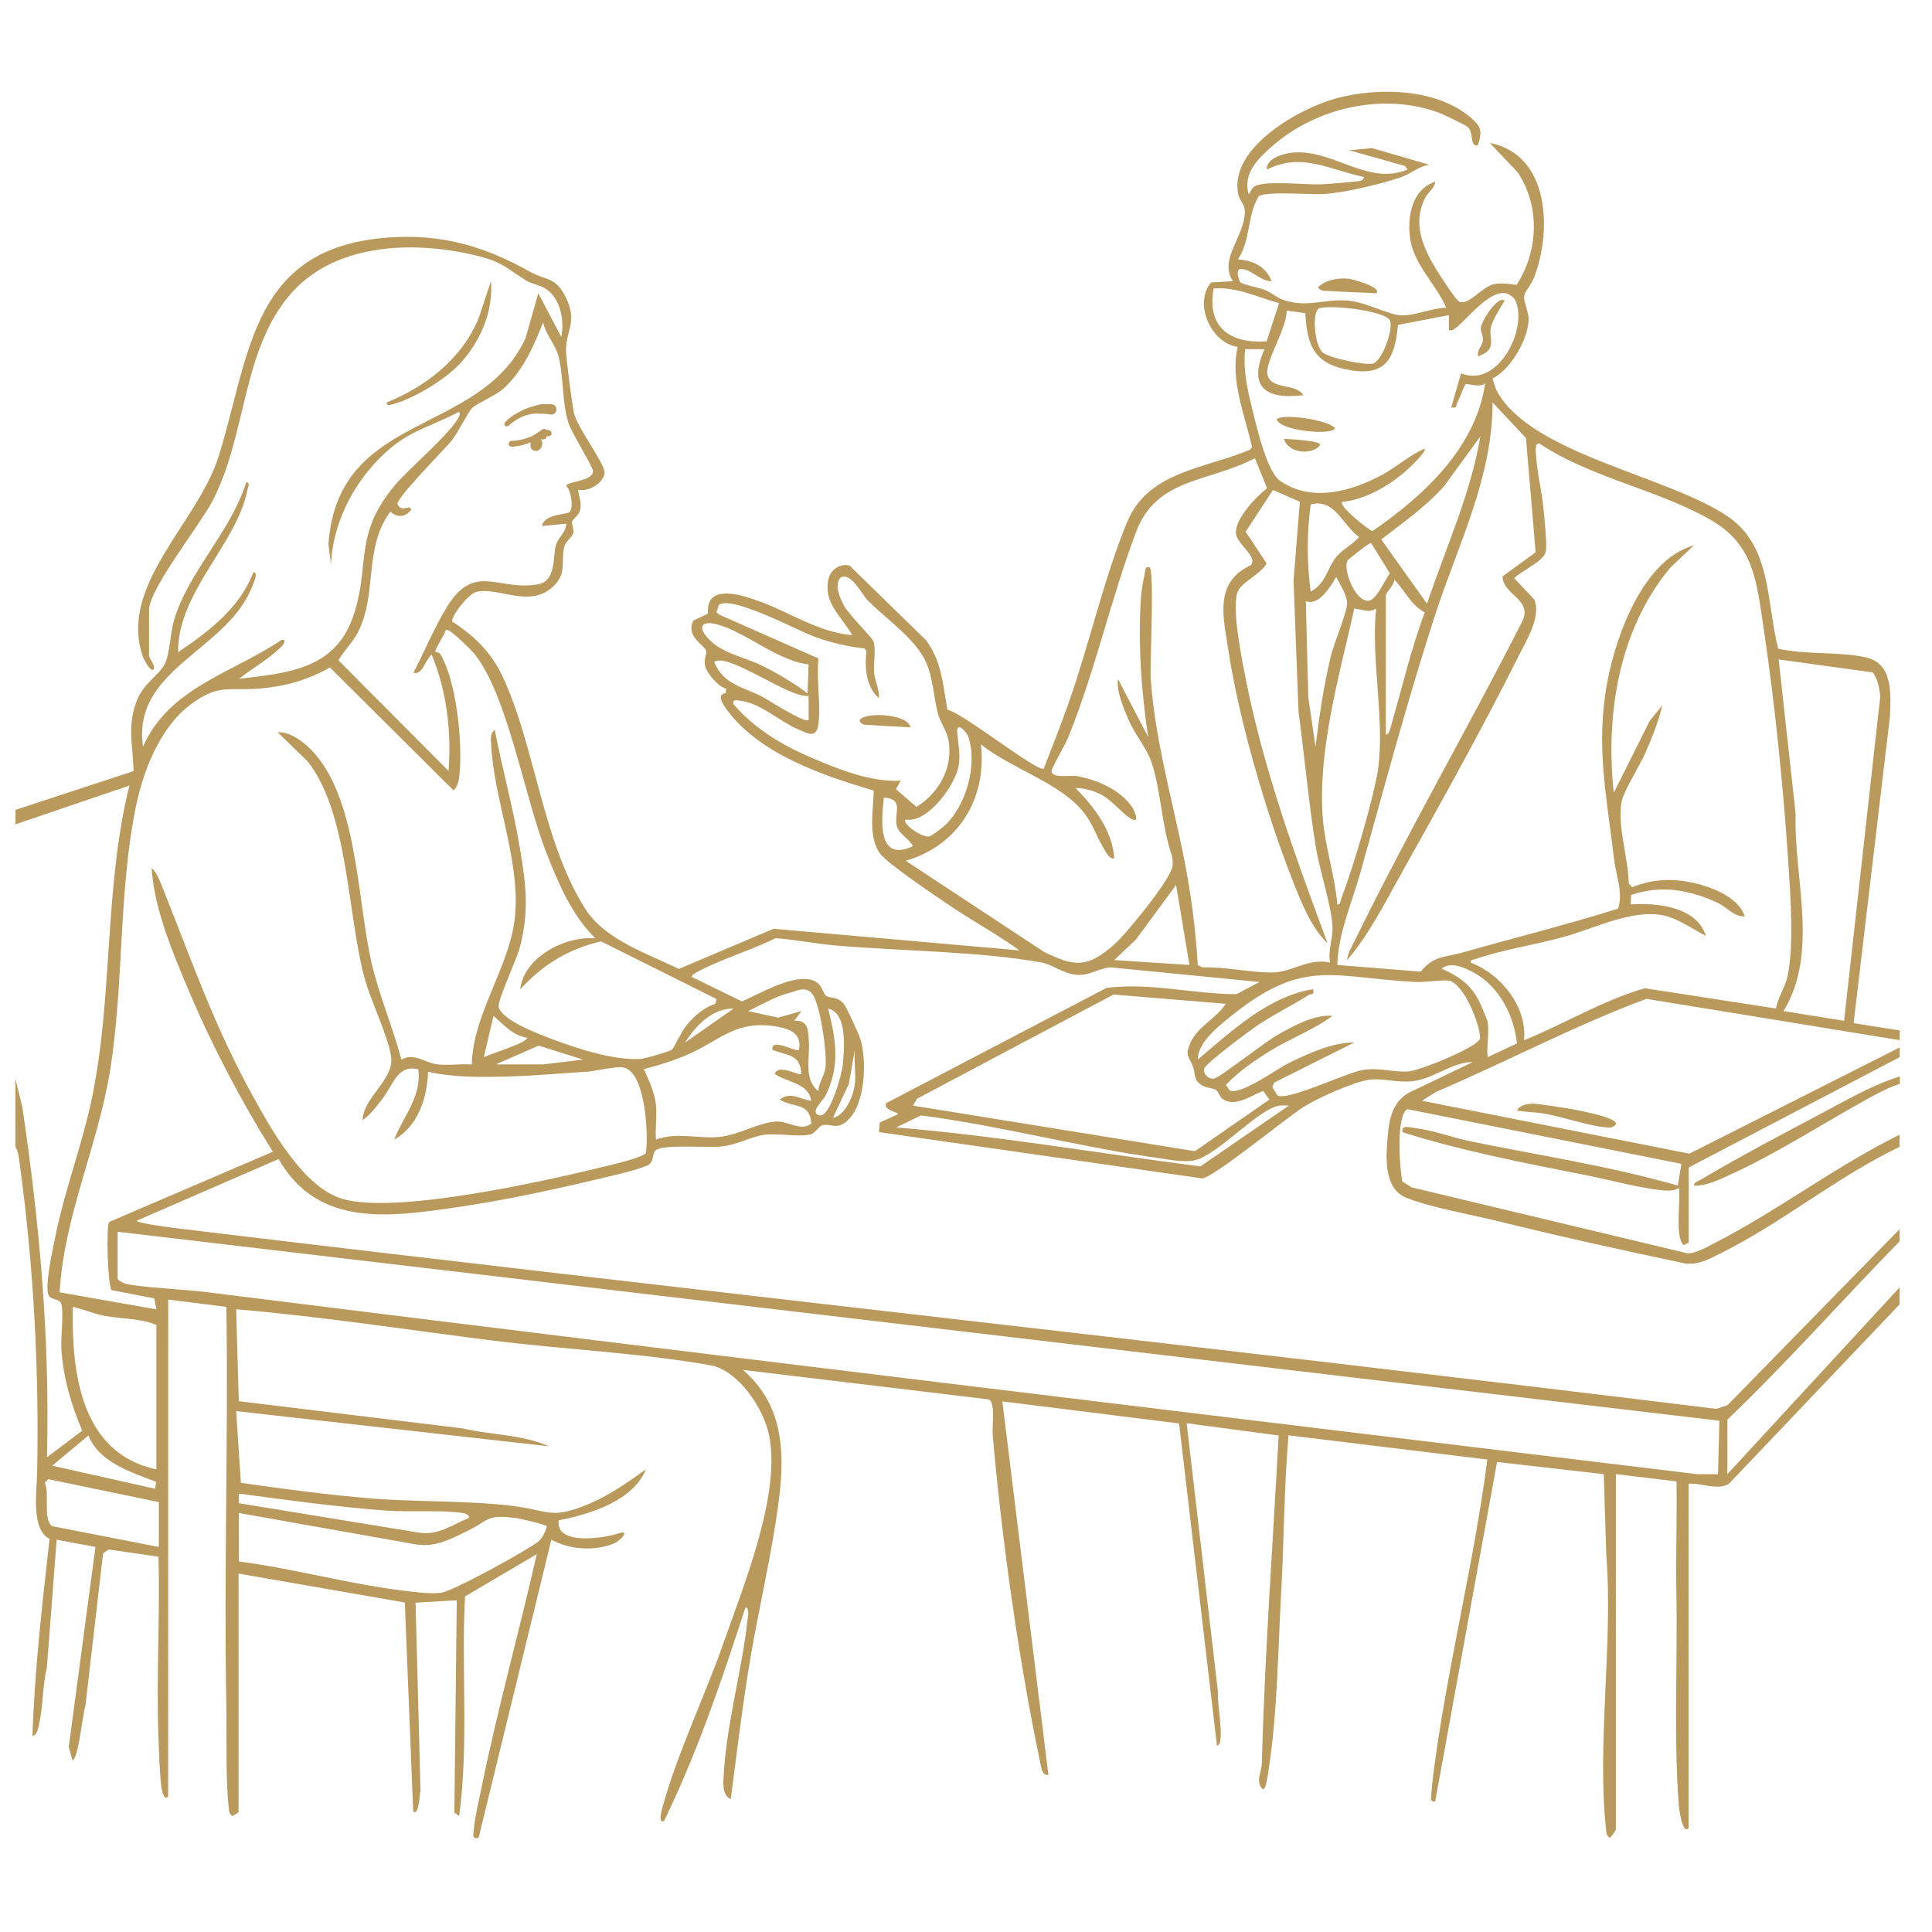 <?xml version="1.0" encoding="UTF-8"?> <svg xmlns="http://www.w3.org/2000/svg" id="Calque_1" width="500" height="500" viewBox="0 0 500 500"><path d="M4.08,209.57l30.47-10c-.07-6.53-1.66-10.97.61-17.59,1.77-5.16,5.79-6.93,7.46-10.11,1.29-2.44,1.49-8.26,2.42-11.38,3.77-12.61,14.76-22.98,18.65-35.63,1.17-.15.46,1.26.34,1.91-2.63,13.88-18.2,26.66-17.92,42.01,7.86-5.3,16.04-11.51,19.46-20.7,1.4.08.07,2.7-.15,3.3-6.32,17.11-31.32,21.45-28.41,41.87,6.71-15.3,23.09-19.05,35.79-27.6,1.69-.4.34,1.43.09,1.67-3.39,3.3-7.37,5.49-11.08,8.36,12.47-1.48,24.76-2.4,29.52-15.97,4.69-13.37-.13-21.09,10.95-34.23,3.71-4.4,14.59-13.46,16.63-17.89.15-.33.12-1.06-.3-.93-5.99,3.2-11.93,4.67-17.27,9.09-8.94,7.4-15.21,18.75-15.69,30.44l-.65-5.36c2.39-34.45,39.02-27.74,50.97-53.2l3.34-11.72,5.95,11.29c.84-4.13-.13-9.67-3.73-12.26-1.8-1.29-3.56-1.26-5.25-2.28-4.83-2.92-5.89-4.68-11.95-6.25-15.97-4.14-36.85-3.93-48.7,9.2-13.21,14.64-11.64,37.22-20.86,54.45-3.16,5.91-16.19,22.48-16.19,27.74v11.92c0,.59,1.55,2.36,1.25,3.45-.87,1.03-2.68-2.74-2.82-3.14-6.53-18.5,14.16-34.64,19.58-51.94,8.19-26.16,8.22-53.98,43.8-56.61,14.04-1.04,25.05,2.27,36.89,8.91,3.96,2.22,6.51,1.15,9.15,6.54,3.13,6.41,0,8.67.06,13.69.03,2.53,1.51,13.57,2.04,16.21.75,3.76,8.27,13.4,7.92,15.69-.4,2.61-4.24,4.84-6.81,4.22.11,1.84.95,3.23.51,5.19-.34,1.54-1.82,2.27-2.05,2.94-.27.79.42,1.86.3,2.81-.19,1.46-2.02,2.23-2.4,3.93-.87,3.89.82,6.78-2.93,10.25-6.16,5.71-14.43-.22-19.97,1.37-1.73.5-6.42,6.08-6.05,7.64,5.6,3.58,10.11,8,12.95,14.05,8.55,18.19,10.26,42.5,21.4,60.19,5.11,8.11,16.04,11.61,24.28,15.65l24.52-10.4,63.65,5.6c-5.84-4.2-12.19-7.62-18.14-11.66-3.51-2.38-16.03-10.78-17.96-13.41-3.17-4.31-1.72-11.31-1.61-16.28-13.12-3.9-29.39-9.36-37.91-20.76-1.08-1.44-2.97-4.22-.38-4.46l.07-1.19c-1.95-.31-4.88-3.97-5.37-5.64-.58-1.95.39-3.03.22-4.03-.27-1.54-5.46-3.74-3.32-7.92l3.79-1.83c-.66-8.24,9.44-4.61,14.09-2.85,7.57,2.86,14.72,7.7,23.23,8.46-2.73-4.89-7.58-8.3-6.14-14.61.53-2.33,3.18-4.21,5.53-3.33l19.7,19.24c4.13,5.57,4.36,11.44,5.54,18,3.79.64,23.41,16.31,24.93,15.22,2.14-5.52,4.33-11.02,6.31-16.6,5.38-15.13,9.3-32.91,15.36-47.39,5.43-12.95,20.13-13.64,31.69-18.53l.55-.67c-1.86-8.39-5.73-17.34-3.71-25.96-7.03-.95-11.45-11.4-6.89-16.67l5.65-.32c-3.8-5.55,3.07-11.59,3.09-17.96,0-2-1.36-2.88-1.7-4.45-2.59-12.04,15.87-22.42,25.58-24.97,10.79-2.83,25.63-2.54,34.54,5.01,2.75,2.34,3.12,3.66,1.86,7.23-2.22.25-.9-3.02-2.52-4.69-.55-.57-6.39-3.35-7.53-3.77-14.32-5.27-31.56-1.39-42.95,8.48-3.62,3.14-7.93,7.17-6.29,12.54.38.02.54-1.47,1.71-2.06,2.93-1.47,13.08-.26,17.14-.43,1.49-.06,9.87-.73,10.34-.96.29-.14.79-.81.62-.95-8.74-1.75-16.04-6.52-25.1-1.89-.27-2.73,3.86-4.04,6.01-4.33,10.76-1.46,19.77,8.66,30.38,4.33l-.62-.94-14.44-4.07,5.88-.57,14.82,4.32c-2.74.38-4.63,2.27-7.19,3.17-5.24,1.83-14.61,4.05-20.08,4.4-3.5.22-14.73-.79-16.86.55-3.07,4.92-2.02,11.55-5.44,16.36,3.98.25,7.25,1.84,8.78,5.65-2.92.04-5.14-3.01-7.83-3.15-1.69-.09-.73,2.72-.34,3.34.43.68,4.9,1.46,6.28,2.02,1.7.69,3.47,2.16,4.89,2.64,6.34,2.14,10.49-.36,16.76.18,4.75.41,10.43,3.7,13.81,3.81,3.64.12,7.88-1.95,11.61-1.95-2.74-6.39-8.61-11.23-9.42-18.5-.61-5.46.66-12.23,6.59-14.13-.14,1.62-1.98,2.83-2.67,4.24-2.74,5.63-1.3,10.63,1.4,15.86.9,1.74,6.45,10.58,7.54,10.99,2.39.92,5.86-3.95,8.92-4.58,2.05-.42,3.87-.04,5.86.19,5.63-8.77,6.14-20.39.24-29.16l-7.17-7.57c15.56,3.02,16.11,22.87,11.4,34.93-.53,1.37-2.32,3.63-2.49,4.43-.32,1.5,1.11,4.3,1.12,6.13.03,5.06-4.69,13.26-9.34,15.45.37,1.14.6,2.31,1.19,3.38,9.01,16.3,44.3,21.78,59.81,32.43,11.32,7.77,9.81,22.11,12.94,34.13,7.04,1.64,16.02.68,22.81,2.29,7.01,1.67,6.28,9.57,6.1,15.23l-9.41,79.39,11.93,1.89v2.51l-65.55-10.69c-18.51,6.87-36.2,16.31-54.43,24.07l-3.65,2.31,69.21,13.69,54.42-27.49v2.51l-54.6,28.55v19.45l-1.26.64c-2.39-1.63-.77-11.75-1.26-14.76-1.16.6-2.1.72-3.41.65-5.57-.32-14.66-2.81-20.56-3.97-15.95-3.14-32.07-6.25-47.56-11.12-.51-2.08,2.03-1.21,3.27-1.07,4.36.48,9.7,2.47,14.18,3.39,17.96,3.68,36.15,6.42,53.78,11.48l.93-5.63-70.92-14.15c-2.98,1.57-2.02,15.48-1.29,18.73l2.39,1.51,71.44,17.08c2.18.06,5.58-1.96,7.57-2.98,16.07-8.29,30.98-19.71,47.27-27.72v3.14c-15.99,7.62-30.8,19.94-46.65,27.72-2.92,1.43-5.46,2.88-8.91,2.44-16.08-3.4-32.18-6.92-48.13-10.88-6.87-1.7-17.89-3.63-24-6.12s-5.2-11.26-4.71-16.6c.42-4.58,1.6-8.82,6.06-10.88l15.89-7.63c-5.44.01-10,4.27-15.44,4.94-3.91.49-7.61-.76-11.05-.41-4.02.41-13.83,4.88-17.38,7.13-4.41,2.8-23.1,18.17-26.16,18.45l-83.66-11.98.23-2.48,4.74-2.17c0-.55-3.78-.9-3.14-2.82l57.08-29.85c11.29-1.44,22.4,1.6,33.63,1.63l5.93-3.16-38.63-3.8c-3.33.36-5.16,2.2-8.74,1.93-3.22-.24-6.36-2.67-8.83-3.13-15.73-2.93-36.85-3.01-53.31-4.43-5.21-.45-10.45-1.51-15.68-1.92-6.3,3.12-14.15,5.45-20.22,8.7-.42.22-1.75.97-1.44,1.37l12.91,6.3c4.6-1.89,15.14-8.38,19.69-4.69.97.79,1.56,2.92,2.08,3.25,1.18.75,2.72,0,4.57,2.02.68.75,3.8,7.61,4.24,8.94,1.83,5.55,1.4,16.65-2.91,21-3.06,3.09-4.55.92-6.87,1.56-1.17.32-1.56,2.07-3.29,2.4-3.36.64-8.22-.43-11.86.07-3.3.46-6.63,2.5-10.81,2.99-3.78.44-15.24-.69-17.17,1.03-1,.89-.27,2.8-1.9,3.75-2.24,1.31-12.53,3.54-15.77,4.31-10.49,2.51-22.91,5.07-33.55,6.61-17.4,2.53-36.16,5.43-46.33-12.44l-36.75,15.96c0,.72,10.84,2.02,12.25,2.19,132.14,15.91,264.5,30.31,396.62,46.51l2.85-.97,44.52-45.53v3.14c-14.93,15.28-29.13,31.37-44.56,46.13v14.12l44.56-48.32v4.39l-44.21,46.47c-3.05,1.75-7.13-.34-10.39-.04v89.11c-1.66,1.78-2.48-5.3-2.53-5.94-1.33-17-.31-37.73-.63-55.22-.17-9.52.18-19.07.03-28.58l-15.69-1.88v91.94c0,.24-1.35,2.18-1.57,2.18-.91-.6-.87-1.2-.97-2.15-2.41-22.02,1.85-48.48.06-70.97l-.66-20.99-27.61-3.15-16.01,87.85c-1.46.32-1-1.31-.96-2.21.09-1.94.47-4.81.73-6.8,3.57-26.6,10.28-52.83,13.73-79.47l-51.46-6.27c-1.16,13.46-1.15,26.98-1.89,40.47-.8,14.45-1,31.67-3.22,45.73-.15.96-.61,5.42-1.48,5.41-2.11-1.79-.38-4.53-.32-6.58.76-28.36,2.84-56.66,4.36-84.99l-23.81-3.17,8.15,69.97c-.45,1.81,1.96,13.39-.31,13.48l-9.8-83.39-45.74-5.71,11.92,96.64c-1.72.51-1.99-2.6-2.23-3.73-5.47-25.99-9.93-57.95-12.2-84.44-.17-2.04.8-8.38-1.05-8.99l-63.59-7.63c10.27,8.77,10.94,20.83,9.34,33.49-1.83,14.46-5.69,30.05-7.99,44.72-1.72,10.9-3.07,21.91-4.49,32.86-2.02-.96-1.97-3.42-1.88-5.31.58-13.34,4.73-27.68,6.21-40.89.08-.74.64-3.37-.54-3.37-6.05,18.7-12.43,37.51-21.04,55.22-1.89.9-.29-3.94-.12-4.52,3.71-13.32,10.84-28.2,15.52-41.59,5.17-14.8,14.94-38.51,11.75-53.82-1.42-6.83-7.93-16.72-15.25-18.01-18.25-3.21-37.38-4.03-55.81-6.32-22.26-2.77-44.52-6.27-66.84-8.15l.68,23.79,57.92,7.04c7.42,1.75,15.31,1.53,22.36,4.63l-80.96-9.1,1.22,18.55c11.14,1.62,22.38,3.11,33.62,4.04s24.75.53,36.38,1.9c9.94,1.17,10.12,3.83,20.64-.72,4.88-2.11,9.89-5.61,14.19-8.71-3.35,8.22-14.48,11.61-22.57,13.2-.87,6.65,11.7,4.63,15.6,3.35,2.95-.96.53,1.94-1.63,2.77-4.99,1.91-11.27,1.44-15.87-1.12l-18.84,77.19c-1.76.38-1.35-.86-1.24-2.18.29-3.28,1.37-7.78,2.06-11.13,4.13-20.14,9.69-40.08,14.24-60.12l-18.57,10.94c-.99,18.91,1,38.04-1.51,56.84l-1.25-.93.63-54.92-10.67.62,1.28,48.66c-.22.47-.38,6.92-1.9,5.31l-2.16-54.01-43.03-7.49v61.81l-1.56.94c-.91-.58-.87-1.22-.98-2.16-.84-7.3-.48-19.14-.63-26.98-.63-34.18.54-68.45.02-102.63l-15.05-1.89-.02,128.65c-1.27,1.17-1.73-2.31-1.8-2.89-.43-3.63-.6-9.29-.73-13.08-.53-15.34.44-30.81.03-46.15l-12.93-1.85-1.41,1.01-4.56,39.36c-.7,1.93-1.86,14.14-3.37,14.18l-.95-3.42,6.91-51.79-10.04-1.88-2.52,32.94c-1.12,4.75-.99,10.21-2.04,14.9-.24,1.05-.5,2.64-1.71,2.99.54-16.99,2.54-34.09,4.43-51.03-4.82-2.47-3.32-11.99-3.22-17.09.56-26.15-.87-53.29-4.45-79.57-.2-1.46-.37-3.62-1.17-4.8v-17.57l1.8,7.3c4.46,29.99,7.16,60.2,6.37,90.6l9.13-6.88c-2.87-6.72-4.9-13.64-5.4-21.02-.2-2.89.67-9.81-.05-11.87-.41-1.18-2.39-.99-3.12-1.9-1.41-1.76,1.03-12.61,1.61-15.46,2.4-11.91,6.82-23.35,9.34-35.22,5.68-26.77,3.19-54.85,9.83-81.48l-29.49,10.03v-3.77ZM331.02,78.44c-5.57-1.5-10.99-4.26-16.93-3.79-1.84,10.13,4.32,14.32,13.71,13.7l3.23-9.91ZM378.12,96.61c9.49,3.97,17.36-11.43,14.08-18.8-.37-.83-1.6-1.75-2.52-1.91-5.61-.96-12.91,11.24-14.71,9.42v-3.76s-13.18,2.52-13.18,2.52c-.74,8.3-2.88,13.23-12.09,11.77-9.2-1.47-11.46-5.86-11.87-14.8l-4.86-.68c.25,4.19-5.56,13.15-4.98,16.42.75,4.24,7.43,2.28,9.31,5.48-9.85,1.23-14.37-2.19-10.04-11.91h-5.02c-.6,5.88.8,11.32,2.19,16.95,1.03,4.15,3.6,14.81,6.78,17.07,8.23,5.84,18.93,2.68,26.82-1.69,3.68-2.04,6.8-4.91,10.65-6.6.68.68-4,5.05-4.69,5.66-4.5,3.97-10.57,7.52-16.64,8.15-1.01.96,6.59,7.1,7.84,7.55,13.29-9.16,26.73-21.5,29.18-38.3-1.19,1.34-4.71,0-5.05.26-.43.32-1.54,3.71-2.17,4.77-.48.81.11,1.58-1.56,1.24l2.52-8.78ZM341.48,79.76c-2.03.66-1.34,9.67.87,11.5,1.65,1.37,10.66,3.28,12.85,2.85,2.55-.5,5.68-9.5,4.42-11.33-1.68-2.44-15.37-3.93-18.14-3.02ZM140.26,136.14c.62-3.28,6.65-2.87,7.26-3.72.87-1.21.34-5.47-.97-6.64.05-1.29,6.71-1.04,6.93-3.78.09-1.04-5.52-9.9-6.35-12.5-1.75-5.49-1.2-12.07-2.63-17.45-.77-2.91-3.33-5.56-3.93-8.62-2.43,6.15-5.13,12.31-10.05,16.94-2.18,2.05-7.04,3.95-8.3,5.19-1.06,1.04-3.63,6.26-5.2,8.29-1.73,2.22-14.76,15.3-14.14,16.65,1.13,2.45,3.43-.36,3.48,1.55-1.68,1.84-3.45,1.97-5.34.38-6.94,9.23-3.31,21.24-8.35,31.13-1.35,2.66-3.59,4.78-5.09,7.33l28.51,28.64c.76-10.12-.46-20.78-4.39-30.12-1.54,1.15-2.3,5.37-4.7,4.71,2.79-5.41,5.53-11.93,8.67-17.05,7.2-11.74,13.38-3.93,23.63-5.87,4.62-.88,3.73-6.83,4.52-9.91.64-2.47,2.69-3.32,2.71-5.76l-6.27.62ZM397.42,142.92l-2.5-29.55-8.65-9.23c.06,19.46-9.03,37.05-14.89,55.09-7.15,22.02-13.09,44.36-19.32,66.65-2.21,7.9-5.73,15.57-5.96,23.85l21.58,1.73c3.25-4.12,6.35-3.69,10.69-4.92,13.46-3.8,27.05-7.21,40.39-11.38,1.36-4.23-.55-8.56-1.04-12.81-1.88-16.1-4.8-29.13-1.8-45.57,2.22-12.16,9.34-32.06,22.43-35.61l-5.97,5.63c-13.39,15.88-16.95,38.16-14.73,58.37l9.3-18.62,3.24-3.97c-.95,4.19-2.66,8.34-4.37,12.26-1.39,3.18-5.64,9.92-6.15,12.68-1.16,6.25,1.77,14.65,1.84,21.09l.88,1.02c5.96-2.49,11.98-2.34,18.12-.57,3.9,1.13,9.86,3.86,11.01,8.12-2.74.12-4.57-2.39-6.87-3.47-7.26-3.42-14.73-4.78-22.53-2.08l-.09,2.42c6.86-.43,17.05.55,19.45,8.16-3.45-1.77-7.41-4.66-11.26-5.36-8.14-1.5-17.75,3.51-25.75,5.69-7.08,1.92-15.86,3.31-22.59,5.66-.6.21-1.44.07-1.26.92,7.77,2.92,14.65,11.4,13.8,20.09,10.51-4.23,20.35-10.34,31.28-13.45l33.93,5.24c.53-3.01,2.43-5.57,3.04-8.56,1.63-7.9.69-21.01.14-29.34-1.26-19.09-3.49-41.29-6.34-60.18-1.78-11.77-2.34-21.67-13.31-28.11-13.76-8.07-31.23-11.03-44.67-19.97-1.51-.61-.96,2.85-.92,3.44.25,4.21,1.49,8.93,1.87,13.19.23,2.51,1,9.28.61,11.28-.5,2.61-6.32,4.86-8.14,6.92l5.17,5.49c1.86,4.54-2.16,10.78-4.22,14.91-9.24,18.49-20.21,38.16-30.34,56.26-4.19,7.49-8.32,15.69-13.91,22.17.21-1.87,1.42-3.85,2.26-5.57,13.48-27.55,28.85-54.16,42.77-81.48,3.59-6.4-4.62-7.19-4.79-12.27l8.55-6.23ZM369.31,156.23c4.8-14.3,11.29-28.38,13.81-43.29l-9.39,12.88c-4.79,5.35-10.62,9.44-16.27,13.79l11.86,16.63ZM324.76,118.58c-11.85,6.31-25.4,4.88-30.76,19.12-6.37,16.91-10.49,35.5-17.25,52.4-1.25,3.13-3.24,6.13-4.6,9.23-.22,2.28,4.79,1.25,6.44,1.52,5.2.85,11.47,3.59,14.47,8.13.42.64,1.95,3.91.04,3.1-2.18-.92-5.37-5.19-8.45-6.61-1.97-.91-4.11-1.55-6.31-1.53,4.87,4.95,9.55,11.02,10.04,18.19-1.26.33-2.24-1.72-2.75-2.58-1.81-3.04-2.81-6.32-5.15-9.29-6-7.63-18.95-11.42-26.61-17.62,1.56,14.08-5.83,26.13-19.46,30.13l35.74,23.55c8.13,4.03,11.37,4.12,18.23-1.9,3.13-2.75,14.43-16.62,15.04-20.13.17-.98.05-1.97-.15-2.94-2.63-7.45-2.82-16.92-5.3-24.2-1.14-3.34-4.38-7.29-5.95-10.99-1.33-3.15-3.09-7.16-2.71-10.47l7.84,15.06c-1.76-11.64-2.61-23.67-1.91-35.48.12-2.1.51-4.53.98-6.58.2-.85-.03-2.18,1.24-1.87,1.39.35.12,25.41.33,28.55,1.18,18.11,7.08,36.27,9.95,54.06,1.09,6.74,1.85,13.54,2.24,20.35l1.29.59c5.83-.21,12.51,1.39,18.21,1.3,4.8-.08,9.4-3.84,14.74-2.55-.59-3.04.73-6.24.64-9.07-.17-5.39-3.37-14.85-4.33-20.83-1.87-11.63-2.9-23.4-4.47-35.06l-1.29-33.91,1.64-20.41-6.96-3.03-7.07,10.8,5.42,8.18c-1.41,2.76-6.1,4.62-7.36,7.08-1.93,3.79,1.03,18.08,1.99,22.95,4.55,23.21,12.93,46.19,21.15,68.27-4.23-3.86-6.94-10.91-9.08-16.33-6.75-17.1-13.81-41.23-16.57-59.36-1.35-8.86-3.84-17.66,5.91-22.21l.3-.91c.06-1.8-3.55-4.64-4.14-6.6-1.12-3.72,5.04-10.12,7.94-12.32l-3.19-7.78ZM339.2,153.09c3.61-1.76,4.31-5.76,6.26-8.48,1.6-2.23,4.49-3.57,6.27-5.64-4.4-3.13-6.28-10.08-12.51-8.43-1.06,7.41-.99,15.14-.03,22.55ZM354.87,140.55c-.37-.25-5.93,4.18-6.13,4.52-1.2,2.05,1.73,10.38,5.32,10.42,2.12.02,4.38-5.58,5.65-7.09l-4.85-7.84ZM224.57,155.38c-1.54-1.56-4.49-7.74-7.17-5.79-1.47,2.11-.03,5.17,1.06,7.19,1.25,2.33,7.34,8.28,7.64,9.3.61,2.08-.08,5.62.13,8.02.2,2.24,1.39,4.29,1.24,6.6-3.36-2.88-3.75-8.16-3.23-12.18l-.5-.71c-4.17-.43-8.32-1.43-12.29-2.78-4.68-1.59-21.74-11-25.41-8.51l-.6,1.88.63.63,25.75,11.38c-.59,5.31.65,11.76,0,16.9-.5,3.94-2.74,2.53-5.27,1.45-4.72-2.03-9.97-6.97-15.16-7.44-.93-.08-1.83-.38-1.56.94,5.38,6.2,12.19,10.37,19.65,13.61,7.13,3.09,15.87,6.63,23.64,6.17l-1.25,2.19,5.32,4.6c5.78-3.6,9.42-10.06,8.33-17-.4-2.54-2.23-4.97-2.81-7.23-1.13-4.36-1.16-8.98-3.07-13.25-2.69-6.03-10.46-11.3-15.08-15.98ZM340.45,193.25c.96-7.8,2.11-15.7,3.95-23.35.86-3.55,3.93-10.64,4.21-13.42.21-2.08-1.78-5.28-2.82-7.15-1.53,2.6-4.45,7.5-7.84,6.27l.63,24.79,1.87,12.87ZM358.65,154.04v36.08c.92,0,1.22-1.91,1.44-2.64,2.86-9.67,5.07-19.54,8.64-28.99-3.59-1.89-5.2-5.7-7.88-8.52,0,1.46-1.95,3.02-2.19,4.08ZM356.13,157.49c-1.97,1.25-3.58.16-5.64,0-3.8,17.05-9.52,36.68-8.15,54.28.56,7.23,3.16,14.99,3.76,22.29.9.15.82-1.06,1.08-1.72,2.77-6.96,8.63-26.66,9.53-33.78,1.62-12.8-1.92-27.96-.58-41.05ZM209.27,171.95c-8.24-.98-16.07-8.32-23.8-10.4-2.83-.76-5.06-.03-2.87,2.88,3.48,4.61,9.67,5.4,14.7,7.89,3.86,1.91,8.33,4.54,11.69,7.14l.28-7.5ZM154.07,242.83c-6.17-6.05-9.74-14.62-12.85-22.6-5.42-13.86-9.99-40.83-18.54-51.12-1-1.2-5.45-5.48-6.59-5.96-1.04-.44-.84.4-1.06.79-.41.72-2.38,4.21-2.39,4.53-.01.46.94.24,1.27.76,4.2,6.8,5.78,22.73,5.05,30.65-.15,1.63-.27,3.49-1.59,4.67l-32-31.82c-5.69,3.29-11.67,4.92-18.21,5.47-8.03.67-10.58-1.33-17.84,4.13-7.96,5.99-12.26,17.08-14.19,26.6-4.49,22.11-3.07,45.86-6.63,68.05-3.12,19.4-11.94,37.74-13.07,57.47l25.07,4.42-.59-2.86-11.05-2.13c-1.01-1.39-1.41-16.47-.63-17.63l42.38-18.18c-8.14-13.05-15.43-26.81-21.45-40.99-4.27-10.06-9.23-21.56-9.92-32.43,1.39,1.15,2.32,3.79,2.99,5.47,7.4,18.56,13.35,35.73,23.14,53.42,4.88,8.82,13.2,23.89,23.43,26.78,13.81,3.89,51.43-4.47,66.54-8.16,1.92-.47,11.4-2.59,11.83-3.86.68-4.57-.1-21.26-6.01-22.08-1.98-.27-6.95.98-9.29,1.13-7.21.47-14.78,1.15-21.93,1.29-6.41.12-12.9.15-19.16-1.28-.17,6.68-2.67,14.25-8.79,17.57,2.41-5.99,7.2-11.27,6.27-18.2-5.32-1.29-6.39,3.81-9.17,7.47-1.5,1.97-3.22,4.3-5.26,5.71.2-5.95,8.25-10.53,7.39-16.47-.79-5.48-5.31-14.36-6.97-20.66-4.4-16.69-4.15-42.4-14.59-55.69l-7.79-7.58c3.15-.15,6.35,2.24,8.49,4.37,12.09,12.01,12.05,38.43,15.65,54.64,1.96,8.81,5.57,17.02,7.87,25.71,3.2-1.89,6.1.79,9.15,1.2,2.87.38,6.13-.16,9.05.06.39-13.78,10.3-25.63,11.28-39.24,1.04-14.38-5.66-29.79-6.28-43.95-.06-1.27-.21-2.53.96-3.42,1.92,9.98,4.71,19.97,6.4,29.99,1.67,9.88,2.65,16.77,0,26.62-.79,2.93-5.75,13.49-5.37,15.11.85,3.6,11.19,7.34,14.64,8.62,6.41,2.38,15.01,5.13,21.81,4.85,1.23-.05,7.7-1.87,8.47-2.51.33-.27,2.5-4.76,3.61-6.12,1.85-2.28,4.59-4.8,7.47-5.6l.38-1.29-29.92-14.94c-8.65,2.09-14.9,5.97-20.91,12.42.93-8.32,11.72-13.9,19.45-13.18ZM484.6,174l-24.28-3.33,4.38,39.86c-.51,16.76,6.15,35.97-3.13,51.13l15.68,2.52,9.35-83.84c-.02-1.49-.85-5.49-2.01-6.33ZM209.27,180.11c-4.9.7-20.93-11.4-24.45-8.81,2.46,6.03,7.77,6.52,12.57,9.08,1.7.91,10.98,6.92,11.9,5.98l-.02-6.25ZM234.4,212.09c-1.18.94,4.06,4.6,5.94,4.41.78-.08,3.73-2.43,4.45-3.13,5.34-5.2,8.24-15.63,5.78-22.79-.41-1.18-3.14-4.12-2.84-.94.26,2.79.82,5.34.42,8.26-.68,4.93-7.97,15.25-13.75,14.18ZM236.28,218.98c-.89-1.81-3.48-3.03-4.11-4.98-1.05-3.26,2.12-7.23-3.42-7.57-.69,5.97-1.66,16.91,7.53,12.55ZM307.82,249.73l-3.45-20.7-10.37,14.1-5.63,5.34,19.45,1.26ZM385.01,264.49c.45,2.66-.33,6.3,0,9.1l7.58-3.55c-.77-7.25-4.57-14.71-11.14-18.31-2.37-1.3-5.98-2.98-8.37-1.05,4.19,1.83,7.32,3.94,9.53,8.05.43.81,2.3,5.12,2.4,5.76ZM330.54,283.48c2.69,1.57,18.09-5.98,22.31-6.6,4.32-.63,7.97.7,11.68.41,2.87-.22,17.88-6.25,18.52-8.52.02-3.73-4.23-14.15-8-14.96-1.43-.3-6.33.44-8.58.33-21.2-1.05-28.73-6.28-47.02,8.15-3.51,2.77-9.58,7.37-9.43,11.9,8.63-7.29,18.33-16.39,29.81-18.19.37,1.7-.49,1.07-1.24,1.55-4.35,2.81-8.95,4.94-13.38,7.97-1.99,1.36-13.2,9.67-13.54,10.99-.38,1.46,1.14,2.91,2.6,2.6,1.59-.34,13.28-9.63,16.77-11.53,4.2-2.28,8.88-4.98,13.82-4.69-4.95,3.68-10.95,5.85-16.26,9.15-4.04,2.51-8.08,5.28-11.34,8.74l1.03,1.49c3.19.99,11.96-5.53,15.26-7.16,5.06-2.49,11.32-5.35,16.96-5.32l-20.7,10.36-.55,1.12,1.31,2.17ZM211.8,282.37c.06-2.18,1.54-3.9,1.83-6.02.48-3.42-1.36-17.26-3.68-19.43-1.78-1.67-3.56-.52-5.67.04-3.87,1.01-7.12,3.04-10.67,4.71l7.77,1.69,6.04-1.69-1.88,2.5c3.65-.23,3.58,2.36,3.79,5.32.3,4.31-1.41,9.92,2.48,12.89ZM317.23,259.78l-29.05-2.39-50.86,26.96-1.04,1.78,72.97,11.8,19.27-13.36-1.6-2.24c-3.16,1.16-7.52,4.5-10.65,1.94-.68-.55-.87-1.73-1.58-2.19-.82-.53-2.23-.46-3.34-1.05-2.6-1.38-1.85-2.88-2.59-4.94-1.04-2.94-2.26-2.59-.64-6.28,1.85-4.18,6.67-6.22,9.1-10.03ZM189.84,261.04c-5.39-.21-9.9,4.51-12.55,8.77l12.55-8.77ZM214.32,261.04c2.05,8.05,3.19,14.99-.79,22.75-.43.84-4.24,4.25-1.4,4.86,2.68.57,5.73-10.7,5.95-12.87.41-4.08,1.31-13.72-3.76-14.74ZM136.49,268.57c-3.86-.56-6-3.33-8.77-5.65l-2.51,10.66c2.46-1,5.08-1.81,7.52-2.83,1.05-.44,3.26-1.19,3.77-2.18ZM169.76,285.82c.32,2.87-.23,6.17,0,9.1,5.6-2.04,10.83-.11,16.55-.7,4.9-.51,10.35-3.85,14.74-3.97,3.04-.08,6.31,2.65,8.91.52-.38-5.65-4.58-3.95-8.2-6.21,2.89-2.17,5.24-.06,8.15.31-.51-4.53-6.17-4.73-9.41-6.91.87-2.8,6.24.52,6.9,0-.31-5.24-3.48-4.65-7.53-6.28-.29-3.33,6.18.77,6.9,0,1.01-4.77-3.45-5.76-7.28-6.21-9.58-1.11-13.66,4.12-21.79,7.57-3.6,1.53-7.31,2.68-11.09,3.66,1.27,2.7,2.81,6.12,3.14,9.09ZM150.93,274.22l-11.51-3.61-11.08,4.85h12.23s10.36-1.24,10.36-1.24ZM221.22,280.8c.37-2.79-.27-6.22,0-9.1l-1.54,8.82-4.11,8.75c3.19-.51,5.29-5.81,5.65-8.47ZM333.55,286.14c-1.29-.07-2.49-.17-3.74.33-5.38,2.16-13.54,10.89-19.26,13.37-3.03,1.31-7.08.38-10.4-.08-20.44-2.82-41.21-8.43-61.78-11.09l-6.48,3.1c26.34,2.18,52.53,6.72,78.77,10.09l22.89-15.73ZM30.44,318.77v12.24c.89.98,2.25,1.32,3.51,1.51,6.34.94,13.56,1.14,20.02,1.95,128.39,16.02,256.86,31.51,385.33,47.05h5.32s.36-13.84.36-13.84L30.44,318.77ZM40.48,380.27v-37.34c-3.77-1.76-9.01-1.57-13.32-2.37-2.83-.53-5.52-1.71-8.32-2.35-.31,16.79,1.93,37.86,21.64,42.06ZM40.39,383.49c-6.41-2.49-14.77-5.01-17.49-12.01l-9.39,7.84,26.65,5.97.23-1.81ZM41.11,400.35v-11.61l-28.6-5.93-.92.92c1.33,3-.56,9.54,1.94,11.25l27.58,5.37ZM121.43,392.81c-.11-.85-.85-1.1-1.59-1.22-5.19-.87-14.1-.21-20.05-.66-12.67-.96-25.39-2.69-37.97-4.39v2.49s46.13,7.54,46.13,7.54c5.39,1.03,8.87-1.91,13.48-3.76ZM61.82,391.56v12.55c13.81,1.78,28.1,5.73,41.81,7.45,2.99.38,7.68,1.04,10.54.65,3.14-.43,22.11-10.89,25.07-13.2,1.24-.97,1.82-2.54,2.3-3.97.02-.43-6.97-2.04-7.93-2.16-7.92-1-6.74.45-12.79,3.4-4.16,2.03-8.1,4.14-12.9,3.46l-46.1-8.18Z" style="fill:#b9995c;"></path><path d="M491.69,278.61v1.88c-2.57.81-5.18,2.15-7.54,3.44-11.56,6.32-24.15,14.5-35.97,19.88-3.04,1.39-6.47,3.17-9.83,3.03.15-.94,1.18-1.17,1.87-1.58,10.14-6.02,21.54-12.02,32.01-17.57,6.2-3.29,12.79-7.1,19.47-9.09Z" style="fill:#b9995c;"></path><path d="M119.29,93.84c-3.76,4.19-11.85,9.13-17.27,10.66-.6.17-2.07.8-1.92-.35,10.2-4.13,19.49-11.39,23.75-21.75l3.22-9.63c.58,7.87-2.63,15.31-7.79,21.07Z" style="fill:#b9995c;"></path><path d="M356.14,75.9c-4.06-.25-8.21-.31-12.26-.6-1.12-.08-2.03.17-2.78-.97,2.04-1.92,5.12-2.44,7.83-2.21.86.07,8.99,2.26,7.22,3.77Z" style="fill:#b9995c;"></path><path d="M392.54,287.38c1.87-2.75,6.16-1.49,9.01-1.16,2.4.28,16.67,2.53,16.71,4.62-.79,1.15-1.52.99-2.74.9-4.3-.32-11.16-2.74-15.94-3.55-2.3-.39-4.74-.36-7.04-.81Z" style="fill:#b9995c;"></path><path d="M330.41,108.55c1.22-1.65,13.18.08,15.05,2.19.03,2.04-13.98.93-15.05-2.19Z" style="fill:#b9995c;"></path><path d="M389.4,77.79c-1.07,1.75-3.42,5.46-3.64,7.35-.35,2.95,1.7,5.35-3.25,7.08-.32-1.56,1.13-2.77,1.25-4.13.11-1.2-.57-2.19-.55-3.12.03-1.68,4.36-8.58,6.19-7.18Z" style="fill:#b9995c;"></path><path d="M332.3,113.56c1.34.11,9.42.44,9.4,1.57-2.11,2.85-8.51,2.12-9.4-1.57Z" style="fill:#b9995c;"></path><path d="M235.65,188.23c-3.45-.16-6.94-.34-10.39-.59-1.12-.08-2.03.17-2.78-.97.07-2.47,12.33-2.22,13.17,1.56Z" style="fill:#b9995c;"></path><path d="M140.65,111.05h-.03c.06,0,.11-.01.17-.02-.18.02-.35.03-.51.13-.07.05-.13.1-.2.15-.13.1-.27.19-.41.29-.28.19-.56.36-.83.55s-.56.37-.84.54-.6.29-.9.42l.16-.07c-1.12.47-2.29.79-3.5.95l.2-.03c-.26.04-.53.06-.8.09-.32.03-.65.02-.97.08-.17.04-.37.19-.45.35s-.11.31-.09.48c.02.16.09.32.21.44.16.14.33.2.54.22.15.02.31,0,.46-.02.2-.02.41-.05.61-.08.3-.04.6-.09.89-.15.59-.12,1.18-.27,1.76-.47.62-.21,1.23-.44,1.83-.71.28-.13.56-.27.84-.4s.55-.26.82-.4c.3-.16.58-.35.85-.55.17-.13.35-.26.52-.4.07-.05.14-.11.21-.17.14-.12.19-.3.25-.47.07-.21-.01-.46-.16-.61-.08-.08-.17-.13-.28-.16-.11-.03-.22-.03-.33,0h0Z" style="fill:#b9995c;"></path><path d="M131.59,110.19c.17-.15.35-.3.53-.45.05-.04.1-.08.14-.11.09-.07-.1.08.03-.02.08-.06.15-.12.23-.18-.01.01-.12.09-.03.02.02-.02.05-.04.07-.06.37-.28.76-.54,1.16-.78s.8-.46,1.21-.66c.1-.05.21-.1.31-.15.05-.02.1-.05.15-.07.08-.03-.07.03-.07.03.02,0,.09-.02.11-.03.23-.07.45-.15.67-.22.49-.15,1.01-.3,1.52-.37l-.24.03c.36-.04.71-.09,1.07-.14l-.26.03c.21-.03.42-.05.64-.07l-.27-.04c.34.07.68.07,1.02.11.27.03.53.02.8.02.54,0,1.08.05,1.61.12l-.35-.05c.36.05.72.14,1.08.14.66.02,1.21-.51,1.3-1.14s-.31-1.28-.94-1.45c-.42-.11-.88-.12-1.31-.13-.34,0-.67,0-1.01.01-.83.04-1.69.14-2.43.53l.24-.1c-1.17.24-2.31.67-3.38,1.18-.26.12-.5.26-.75.39s-.52.26-.77.41c-.49.28-.97.59-1.42.93-.55.41-1.07.86-1.54,1.36-.23.24-.25.65,0,.89s.63.23.89,0h0Z" style="fill:#b9995c;"></path><path d="M140.6,112.6l.21.04-.45-.45c.02.12.1.24.18.32.07.07.09.09.15.11l.04.02-.33-.43v.02c.04.13.11.25.2.34.1.1.21.16.34.2l.65.1h.09s.03.02.04.02c.04,0,.08.01.11.02.12.02.19.03.33-.02l.1-.04c.07-.02.13-.05.18-.1.06-.04.11-.08.14-.14.03-.03.06-.06.07-.1l-.45.34h0c.06-.03.12-.05.18-.08l.15-.12.12-.15c.05-.09.08-.18.09-.28.02-.07.02-.13,0-.2,0-.07-.02-.13-.05-.19-.02-.06-.05-.12-.1-.16-.05-.08-.12-.15-.21-.19h0c.11.15.23.29.34.44,0-.05-.02-.05-.04-.12l-.04-.1-.13-.16-.08-.06c-.08-.07-.17-.12-.27-.14-.05-.01.1.01-.11-.02-.05,0-.1-.01-.14-.02h-.08c-.05-.01-.11-.01-.16-.02l-.33-.02h-.19c-.14-.01-.27.02-.39.09-.12.07-.21.16-.28.28v.02c.13-.11.27-.22.42-.33h-.04c-.07.02-.1.04-.18.08-.1.06-.21.16-.26.27l.56-.32h-.22c-.09,0-.17.01-.24.05-.08.03-.15.07-.2.13l-.1.13c-.05.07-.07.15-.07.23-.01.06-.01.11,0,.17,0,.08.03.16.07.23l.1.13c.08.08.17.13.28.16h0Z" style="fill:#b9995c;"></path><path d="M139.65,113.6l.3.04-.34-.09s.04.03.06.04c.07.05.15.08.23.1.05,0,.1.02.15.02.08.01.16.03.23.03h.04s.06,0,.08,0h.08s.03,0,.04,0c.07,0,.14,0,.21-.03.13-.04.24-.1.33-.19.05-.05.09-.1.12-.16l-.63.36.19-.02c.1,0,.19-.02.27-.06.09-.03.16-.08.23-.15.07-.06.12-.14.15-.23.04-.08.06-.18.06-.27l-.03-.19c-.03-.12-.09-.22-.18-.31l-.14-.11c-.11-.06-.23-.1-.36-.1l-.19-.02.63.36c-.04-.06-.08-.11-.12-.16-.09-.09-.2-.16-.33-.19-.07-.02-.14-.02-.21-.03h-.04s-.05,0-.08,0h-.08s-.03,0-.04,0c-.08,0-.16.02-.23.03-.05,0-.1.02-.15.02-.08.01-.16.05-.23.1-.02.01-.04.03-.06.04l.34-.09-.3.04c-.09,0-.17.01-.24.05-.08.03-.15.07-.2.13-.06.06-.1.12-.13.2-.04.07-.06.16-.05.24l.02.17c.03.11.08.2.16.28l.13.1c.1.06.2.09.32.09h0Z" style="fill:#b9995c;"></path><path d="M138.25,114.41l.15.02h.08c.07.02.09.01.21-.02.13-.04.24-.1.34-.2,0,0,0,0,0,0l.02-.02-.15.11h0c-.12.03-.24.06-.36.1h.12c.1-.01.19-.03.27-.08.09-.03.16-.08.23-.15.07-.06.12-.14.15-.23.04-.08.06-.18.06-.27l-.03-.19c-.03-.12-.09-.22-.18-.31l-.14-.11c-.11-.06-.23-.1-.36-.1h-.12c.12.02.24.05.36.08h0s.1.07.15.11l-.02-.02s0,0-.01,0c-.1-.1-.21-.16-.34-.2-.11-.03-.14-.04-.21-.03h-.08c-.05.02-.1.02-.15.03-.1,0-.2.02-.28.06-.09.03-.17.08-.24.15-.07.07-.12.15-.15.24-.05.09-.07.18-.06.28l.03.2c.04.12.1.23.19.33l.15.12c.12.07.24.1.37.1h0Z" style="fill:#b9995c;"></path><path d="M138.07,114.48s0,.07,0,.11l.04-.3s-.01.07-.02.1c-.04.15-.03.27-.05.41l.04-.31c-.01.09-.04.19-.07.27l.12-.28c-.03.08-.08.15-.13.22-.09.14-.13.28-.14.44-.04.16-.03.31.02.47l.12.28c.07.14.18.25.3.33.07.07.16.12.26.15.14.07.29.11.45.1l.31-.04c.2-.06.37-.16.52-.3.07-.09.14-.18.21-.27,0-.01.02-.02.02-.04s.01-.02.02-.04c.04-.1.09-.2.12-.3,0,0,0-.01,0-.02,0-.03.02-.05.02-.08.02-.12.04-.23.05-.35,0-.01,0-.03,0-.04,0-.13-.03-.26-.05-.39,0-.03-.01-.05-.02-.08-.04-.11-.09-.21-.13-.32,0-.01-.01-.03-.02-.04s-.01-.02-.02-.04c0,0,0-.01-.01-.02,0,0,0,0,0,0-.06-.08-.13-.17-.19-.25-.02-.02-.04-.05-.07-.07-.09-.07-.18-.15-.27-.21-.01,0-.03-.02-.04-.03-.14-.09-.28-.13-.44-.14-.16-.04-.31-.03-.47.02l-.28.12c-.18.1-.32.25-.42.42-.04.06-.08.12-.1.18-.05.12-.11.25-.15.37-.01.03-.02.07-.03.1s-.01.07-.02.1c-.02.13-.04.28-.05.41,0,.07,0,.14,0,.2.01.12.03.24.05.37,0,.02,0,.04.01.06,0,.04.02.08.03.11.04.15.11.29.21.4.08.13.19.23.33.3.14.09.28.13.44.14.16.04.31.03.47-.02l.28-.12c.18-.1.32-.25.42-.42l.12-.28c.06-.21.06-.42,0-.63-.04-.1-.07-.21-.11-.31l-.03-.08c-.04-.12-.09-.24-.14-.36-.02-.05-.04-.1-.06-.15l-.07-.17c-.07-.14-.17-.25-.3-.33-.11-.1-.24-.17-.4-.21l-.31-.04c-.16,0-.31.03-.45.1-.1.03-.18.08-.26.15-.13.08-.23.19-.3.33l-.12.28c-.06.21-.06.41,0,.62,0,.01,0,.02,0,.04l-.04-.31c.01.22.03.44.04.66,0,.16.03.31.1.45.05.15.13.27.24.38.11.11.23.2.38.24.14.07.29.11.45.1l.31-.04c.2-.06.37-.16.52-.3l.18-.24c.11-.18.16-.38.16-.6-.01-.12-.02-.23-.04-.35,0-.06-.01-.12-.02-.17s-.01-.12-.02-.18l-2.29.31c.03.1.06.21.09.31.02.05.04.1.06.15s.04.1.06.15c.02.06.04.12.07.18l2.27-.63c-.03-.07-.05-.15-.06-.23l.04.31c-.01-.09-.01-.18,0-.26l-.04.31c.01-.1.04-.19.08-.28l-.12.28c.03-.08.08-.15.13-.22l-1.61.42s.04.02.05.04l-.24-.18s.06.05.08.08l-.18-.24s.05.07.06.11l-.12-.28s.03.09.04.14l-.04-.32c0,.05,0,.11,0,.16l.04-.31s-.02.08-.03.12l.12-.28s-.03.06-.05.09l2.03,1.19s.06-.1.08-.15c.05-.12.11-.23.15-.35,0-.03.02-.05.03-.08s.01-.06.02-.08c.02-.13.04-.26.05-.39.02-.16,0-.32-.04-.47,0-.03-.02-.06-.03-.09-.04-.12-.1-.23-.15-.35l-.17-.22c-.1-.11-.22-.18-.36-.23-.09-.05-.18-.08-.28-.08-.15-.03-.29-.03-.44.02l-.26.11-.22.17c-.11.1-.18.22-.23.36-.07.13-.1.27-.1.43h0Z" style="fill:#b9995c;"></path></svg> 